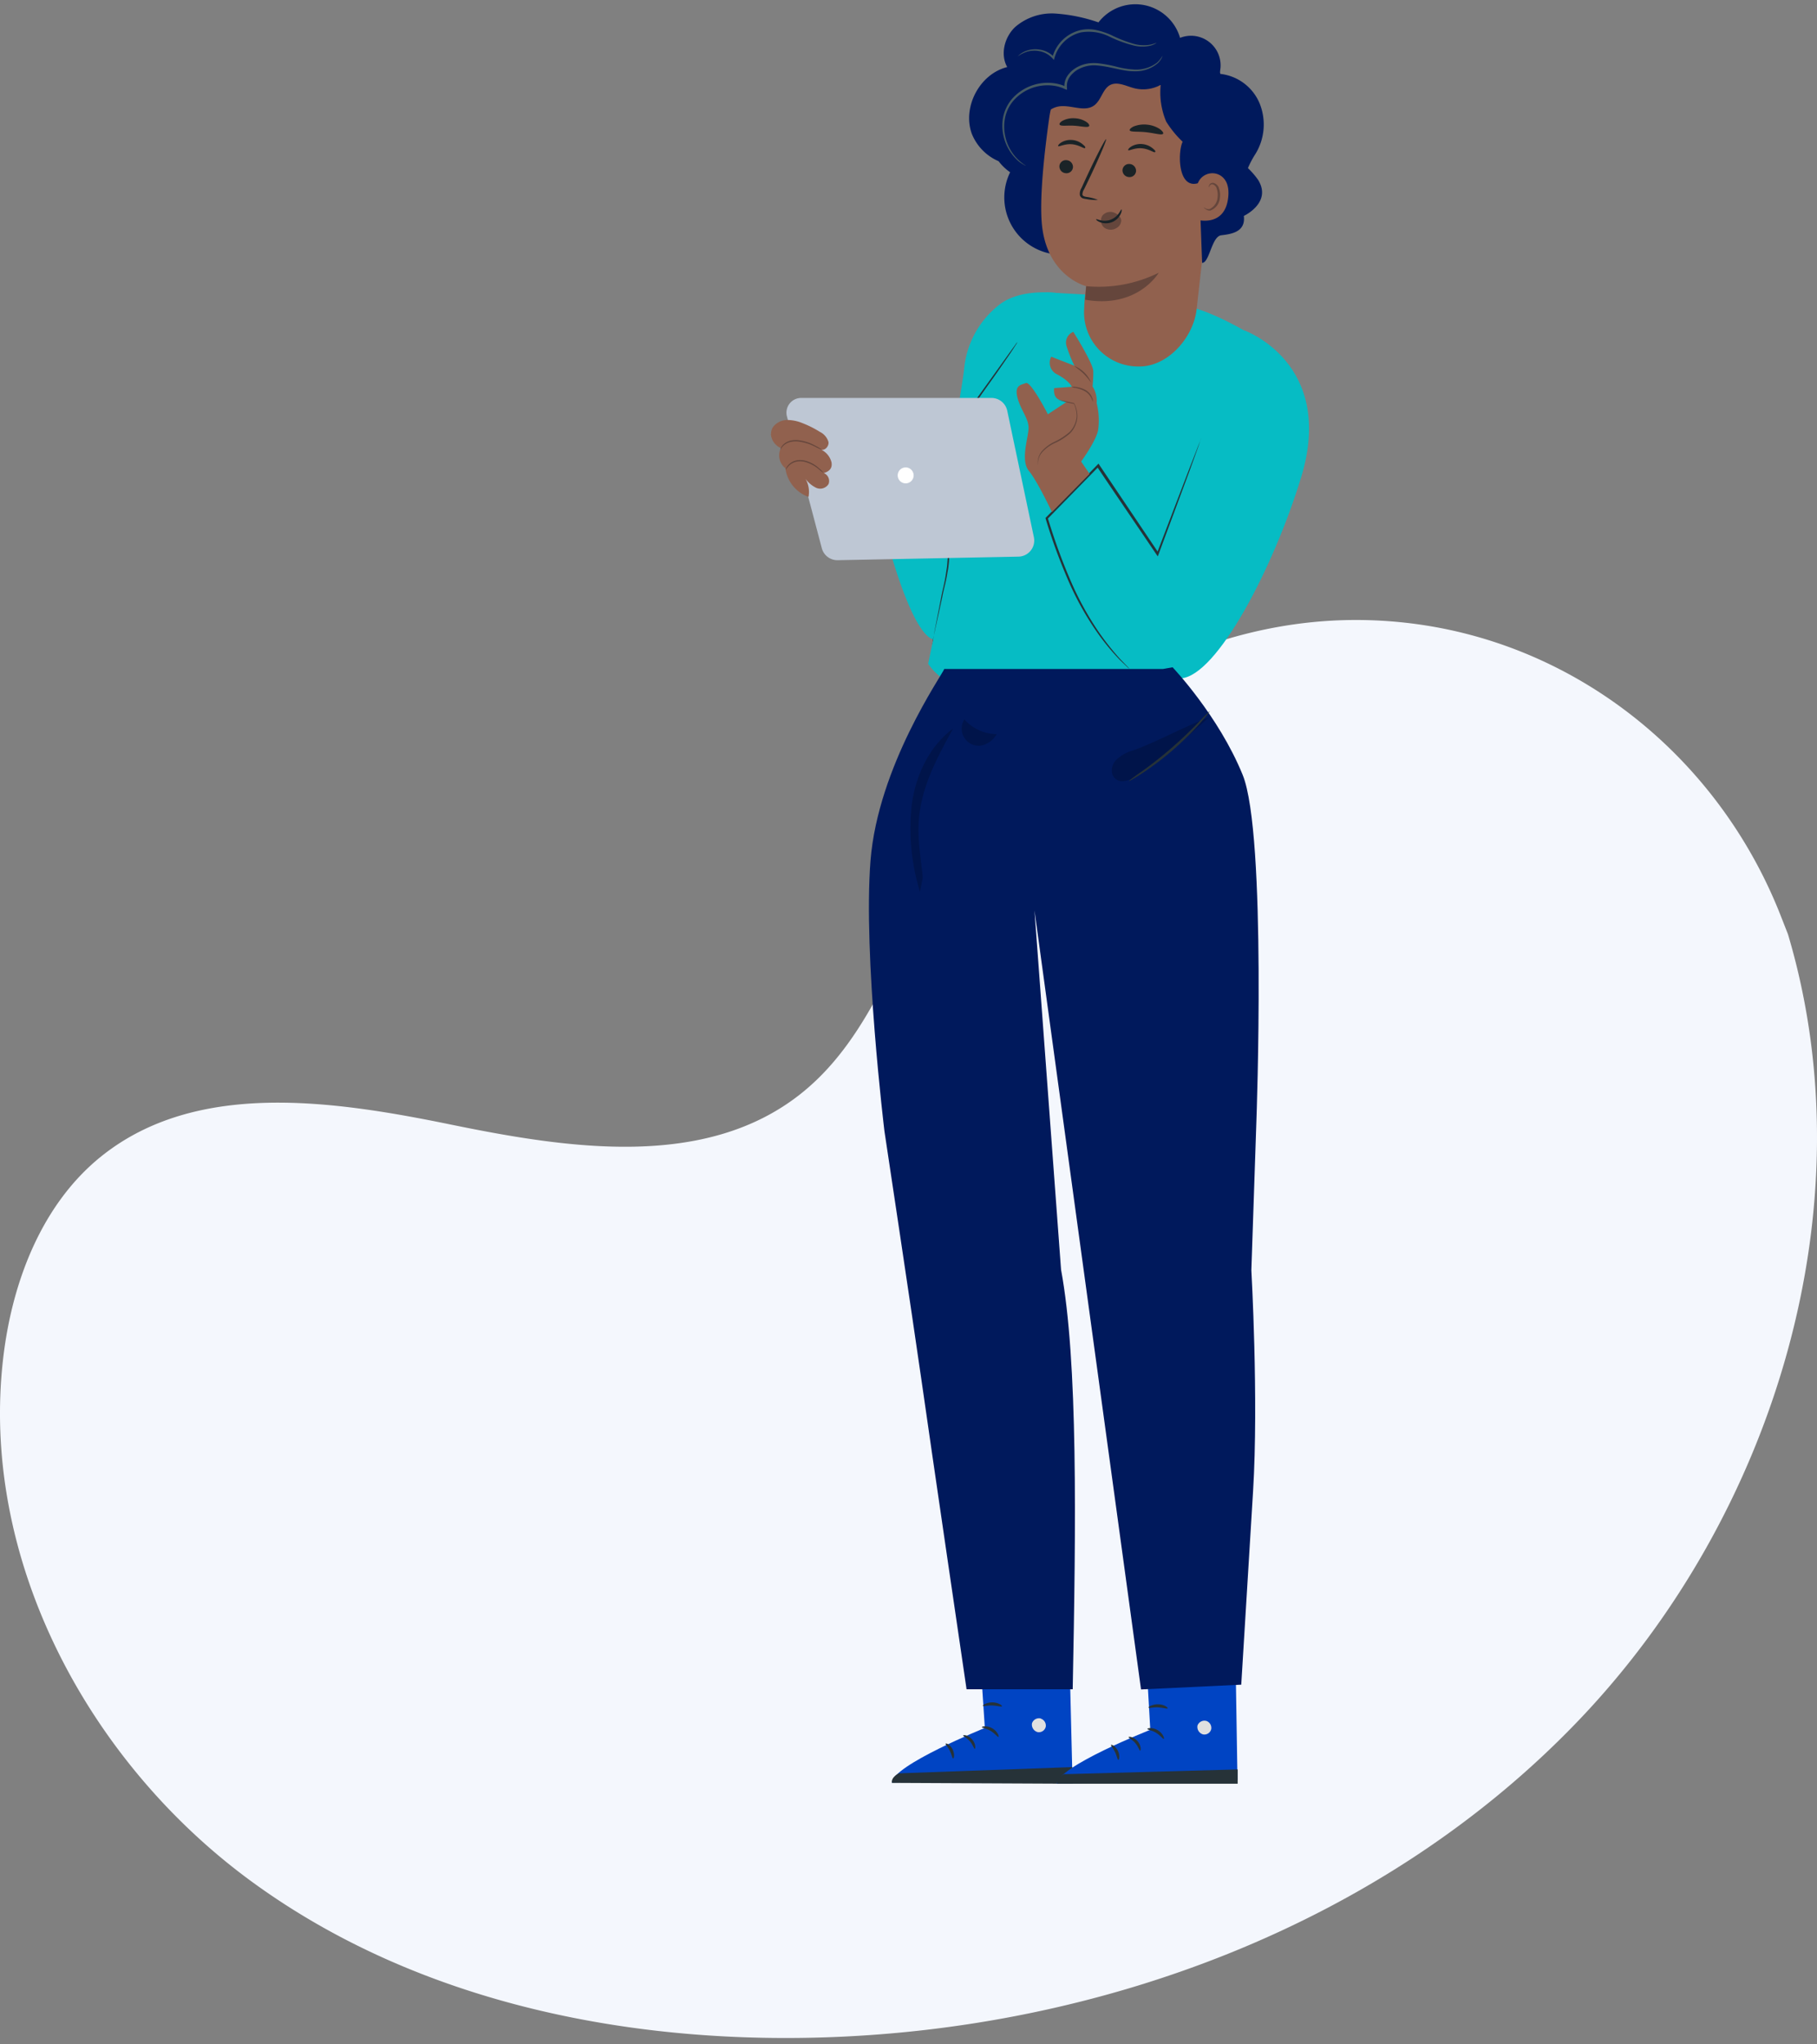 <svg width="280" height="315" xmlns="http://www.w3.org/2000/svg">
    <rect width="100%" height="100%" fill="#808080" stroke="none"/>
    <g fill-rule="nonzero" fill="none">
        <path d="m275.527 143.951-1.145-2.92c-9.688-24.62-31.85-42.267-57.955-45.097a69.023 69.023 0 0 0-10.129-.353c-24.35.965-47.847 15.16-60.265 36.384-7.293 12.486-11.349 27.606-22.632 36.565-14.687 11.663-35.648 8.49-53.904 4.75-18.257-3.739-39.213-6.842-53.854 4.862-9.166 7.342-13.74 19.248-15.132 30.962-3.692 31.012 13 62.19 37.926 80.56 24.927 18.369 56.842 25.14 87.764 24.286 43.305-1.193 87.106-17.434 117.208-49.017 30.102-31.584 44.576-79.15 32.118-120.982z" fill="#F4F7FD"/>
        <path d="M163.273 45.198s-5.883-.949-9.317 1.787a14.186 14.186 0 0 0-5.39 9.935c-.435 3.765-3.155 18.326-3.155 18.326l-5.325-7.2-5.883 5.148s4.957 23.753 9.604 25.349c4.648 1.595 9.708-3.618 10.906-4.56 1.199-.941 8.56-48.785 8.56-48.785z" fill="#06BCC4"/>
        <path d="M161.258 45.043s-7.736 11.031-8.633 13.848c-.897 2.816-7.413 7.912-7.295 14.59.057 3.045.33 6.082.816 9.089a14.09 14.09 0 0 1-.096 5.148l-3.022 14.56a8.906 8.906 0 0 0 6.618 3.84c4.736.514 16.811 3.36 24.827 0l5.765-2.817V80.776l3.964-9.215 11.296-18.303s-5.766-3.994-11.149-5.714c-5.596-1.817-14.744-1.979-23.09-2.5z" fill="#06BCC4"/>
        <path d="M143.653 99.374c.007-.172.032-.342.074-.508l.264-1.47c.25-1.295.603-3.097 1.037-5.31.191-1.125.559-2.324.736-3.677l.154-1.007c.051-.346.059-.692.096-1.045.058-.734.076-1.47.051-2.206a19.775 19.775 0 0 0-.78-4.618 15.84 15.84 0 0 1-.867-5.038 14.362 14.362 0 0 1 1.272-4.956 31.364 31.364 0 0 1 2.206-4.2c1.603-2.573 3.214-4.764 4.545-6.618l3.162-4.412.86-1.191c.092-.147.2-.283.324-.405a2.831 2.831 0 0 1-.265.442c-.198.316-.47.735-.801 1.235-.736 1.059-1.758 2.581-3.074 4.412-1.317 1.831-2.898 4.074-4.471 6.619a33.188 33.188 0 0 0-2.207 4.17 14.222 14.222 0 0 0-1.228 4.83c.015 1.68.3 3.347.846 4.935.433 1.532.68 3.11.735 4.7.016.736-.008 1.472-.073 2.206 0 .353-.066.735-.096 1.059-.03.323-.117.676-.169 1.014-.198 1.331-.58 2.53-.787 3.677-.478 2.207-.875 3.994-1.154 5.28-.14.596-.25 1.067-.331 1.434.006.218-.014.435-.059.648z" fill="#263238"/>
        <path d="M191.777 50.919s14.082 5.037 8.736 22.598c-4.258 13.973-13.002 30.673-18.539 31.004-2.875.17-6.008.066-7.957-1.47-7.92-6.244-12.759-22.967-12.759-22.967l7.567-8.464 9.185 13.605c1.03-.449 7.14-19.275 7.14-19.275s4.413-14.443 6.627-15.031z" fill="#06BCC4"/>
        <path d="M185.085 67.517c-.025.115-.06.228-.103.338l-.331.97-1.324 3.678c-1.17 3.154-2.824 7.61-4.802 12.928l-.11.301-.184-.265c-2.706-4.007-5.883-8.648-9.2-13.59h.294l-.926.95-6.986 7.14.044-.184a88.121 88.121 0 0 0 3.677 10.045 47.02 47.02 0 0 0 4.081 7.406 39.402 39.402 0 0 0 3.442 4.36l1.037 1.074c.125.118.241.245.345.383a3.618 3.618 0 0 1-.39-.339l-1.08-1.03a35.659 35.659 0 0 1-3.545-4.316 45.594 45.594 0 0 1-4.177-7.405 85.96 85.96 0 0 1-3.721-10.068v-.11l.08-.074c2.207-2.206 4.538-4.655 6.98-7.148l.926-.956.17-.169.124.199c3.339 4.949 6.464 9.604 9.163 13.612l-.294.037c2.022-5.303 3.721-9.737 4.927-12.884.596-1.53 1.074-2.743 1.405-3.604.161-.397.286-.735.39-.948.02-.113.05-.223.088-.331z" fill="#263238"/>
        <path d="m150.823 251.937.941 14.31s-14.23 5.759-14.31 8.42l27.805-.823-.545-22.356-13.891.449z" fill="#0044C3"/>
        <path d="M160.324 264.791c.562.148.919.7.824 1.273-.129.565-.68.928-1.25.823a1.199 1.199 0 0 1-.868-1.353 1.14 1.14 0 0 1 1.405-.735" fill="#E0E0E0"/>
        <path d="m165.303 274.844-.06-2.566-26.738.963s-1.22.574-1.051 1.47l27.849.133zM151.308 266.123c0 .132.692.176 1.368.588.677.412 1.06.978 1.184.919.125-.059-.103-.83-.941-1.324-.838-.492-1.64-.286-1.61-.183zM148.426 267.41c0 .132.573.345 1.051.911.478.567.625 1.162.736 1.155.11-.007.198-.78-.412-1.47-.61-.692-1.375-.722-1.375-.597zM146.874 270.954c.125 0 .294-.662-.074-1.397-.367-.736-1.014-1.008-1.073-.89-.06.118.353.5.647 1.103.294.603.368 1.17.5 1.184zM151.455 262.835c.06.125.677-.08 1.471-.051.794.03 1.375.25 1.471.132.096-.117-.522-.588-1.427-.61-.904-.022-1.58.426-1.515.53z" fill="#263238"/>
        <path d="m176.444 252.216.816 14.318s-14.274 5.633-14.384 8.31l27.82-.588-.36-22.356-13.892.316z" fill="#0044C3"/>
        <path d="M185.835 265.144c.558.157.909.708.816 1.28a1.088 1.088 0 0 1-1.265.816 1.199 1.199 0 0 1-.853-1.36c.205-.576.83-.885 1.412-.699" fill="#E0E0E0"/>
        <path d="M190.725 274.844v-2.206l-26.746.735s-1.228.567-1.074 1.471h27.82zM176.812 266.402c0 .132.683.184 1.36.603.677.42 1.044.985 1.17.934.124-.052-.096-.838-.92-1.338-.824-.5-1.647-.324-1.61-.199zM173.914 267.667c0 .132.566.353 1.044.92.478.565.618 1.168.736 1.161.117-.007.206-.78-.397-1.47-.603-.692-1.383-.736-1.383-.611zM172.333 271.167c.125 0 .302-.662-.066-1.397s-1.008-1.015-1.06-.905c-.05.11.347.508.633 1.118.287.61.36 1.184.493 1.184zM176.988 263.115c.059.125.677-.074 1.47-.037.795.037 1.376.265 1.472.147.095-.118-.515-.596-1.42-.625-.904-.03-1.595.412-1.522.515z" fill="#263238"/>
        <path d="M180.694 102.815s7.082 7.435 10.803 16.583c3.721 9.148 2.118 53.227 2.118 53.227l-.78 23.099s1.126 19.855.265 34.012c-.86 14.156-1.823 29.842-1.823 29.842l-15.444.735-16.42-120.045 4.095 55.36c2.611 14.12 2.302 39.027 1.795 64.663h-16.355s-5.633-38.321-6.92-47.425c-1.471-10.296-5.736-38.579-5.736-38.579s-3.295-27.077-2.148-41.66c1.148-14.582 11.077-28.687 11.364-29.547h33.686" fill="#00195C"/>
        <path d="M148.61 110.853a6.75 6.75 0 0 0 4.963 2.265 3.412 3.412 0 0 1-2.566 1.78 2.633 2.633 0 0 1-2.398-4.045zM171.877 117.221a5.883 5.883 0 0 1 2.728-1.588c3.788-1.368 7.876-3.677 11.664-5.074-3.457 3.066-7.2 6.677-11.164 9.045-.956.574-2.206 1.118-3.118.47-.911-.646-.786-2.022-.11-2.853zM140.498 124.031c.596-4.545 2.699-9.038 6.369-11.766-1.979 3.596-3.971 7.25-4.854 11.259-.963 4.412-.257 7.206.184 11.692l-.427 2.206a33.217 33.217 0 0 1-1.272-13.39z" opacity=".2" fill="#000"/>
        <path d="M173.921 120.369c.21-.066.408-.163.589-.287.367-.206.882-.522 1.507-.934a45.41 45.41 0 0 0 4.677-3.544 46.072 46.072 0 0 0 4.192-4.111c.5-.566.89-1.03 1.147-1.36.258-.332.39-.523.368-.545a20.716 20.716 0 0 0-1.713 1.72 67.797 67.797 0 0 1-4.236 4.009 65.665 65.665 0 0 1-4.582 3.61c-.678.441-1.329.923-1.949 1.442z" fill="#263238"/>
        <path d="M155.213 10.333c-1.103-1.963-.419-4.604 1.206-6.155a8.633 8.633 0 0 1 6.236-2.089c2.257.158 4.483.616 6.619 1.36a7.177 7.177 0 0 1 12.575 2.383 4.56 4.56 0 0 1 6.133 5.244l-9.56 4.81-8.413 20.59a8.825 8.825 0 0 1-14.347-9.935 7.626 7.626 0 0 1-1.772-1.699 7.736 7.736 0 0 1-4.148-4.265c-1.456-4.089 1.22-9.185 5.471-10.244z" fill="#00195C"/>
        <path d="M167.075 47.507c.037-1.142.138-2.282.302-3.412 0 0-6.185-1.523-6.847-9.803-.323-4.118.397-10.766 1.162-16.179.691-4.883 4.412-10.648 9.259-9.75l14.965 5.044c1.47.272 1.89 1.566 1.743 3.06l.066.734-2.53 23.364-.787 7.015c-.463 4.413-4.449 8.957-8.913 8.891a8.347 8.347 0 0 1-8.42-8.964z" fill="#91614E"/>
        <path d="M163.258 25.548c-.051.567.361 1.07.927 1.133a1 1 0 0 0 1.155-.86 1.044 1.044 0 0 0-.927-1.133 1 1 0 0 0-1.155.86zM163.067 22.511c.118.147.964-.375 2.089-.287 1.125.088 1.912.736 2.044.588.132-.147-.044-.308-.39-.603a2.883 2.883 0 0 0-1.618-.64 2.787 2.787 0 0 0-1.676.398c-.368.242-.508.478-.449.544zM172.98 26.144c-.051.567.36 1.07.927 1.132a1.007 1.007 0 0 0 1.154-.86 1.052 1.052 0 0 0-.926-1.14 1.015 1.015 0 0 0-1.155.868zM173.863 23.136c.117.147.956-.382 2.088-.287 1.133.096 1.905.736 2.045.589.14-.148-.052-.31-.39-.603a2.942 2.942 0 0 0-1.625-.64 2.787 2.787 0 0 0-1.677.397c-.368.243-.5.478-.441.544zM169.2 30.806a7.214 7.214 0 0 0-1.809-.47c-.287-.052-.551-.133-.588-.331a1.47 1.47 0 0 1 .257-.839c.331-.676.67-1.39 1.03-2.132 1.427-3.03 2.478-5.53 2.36-5.59-.117-.058-1.382 2.354-2.809 5.391-.345.735-.676 1.47-.985 2.14a1.655 1.655 0 0 0-.243 1.118.735.735 0 0 0 .441.463c.158.051.32.086.486.103a7.45 7.45 0 0 0 1.86.147z" fill="#1A2327"/>
        <path d="M167.377 44.095a20.826 20.826 0 0 0 11.177-2.067s-3.213 5.56-11.332 4.155l.155-2.088z" fill="#65463C"/>
        <path d="M174.09 20.077c.11.301 1.243.147 2.574.301 1.332.155 2.405.5 2.574.221.081-.132-.11-.42-.544-.735a4.295 4.295 0 0 0-1.912-.655 4.36 4.36 0 0 0-2.015.25c-.485.206-.728.47-.676.618zM163.295 19.216c.213.273 1.155.081 2.258.155 1.103.073 2.03.33 2.265.08.103-.124 0-.389-.412-.668a3.552 3.552 0 0 0-1.802-.56 3.508 3.508 0 0 0-1.846.376c-.411.228-.558.485-.463.617z" fill="#1A2327"/>
        <path d="M181.768 8.56a5.618 5.618 0 0 1-7.023 5.023c-1.228-.323-2.552-1.059-3.677-.478s-1.368 2.332-2.441 3.126c-1.537 1.147-3.743-.206-5.611.198-1.471.317-2.427 1.596-3.457 2.662-1.03 1.067-2.515 2.045-3.89 1.515.137-1.271.42-2.522.846-3.728a5.626 5.626 0 0 1 2.368-2.942 18.642 18.642 0 0 0 1.89-.911c1.243-.86 1.64-2.486 2.463-3.751a6.14 6.14 0 0 1 4.905-2.75c1.626-.044 3.243.566 4.847.294 1.176-.206 2.25-.883 3.441-1.015 2.317-.265 4.317 1.537 5.883 3.295" fill="#00195C"/>
        <path d="M174.2 11.26c1.045-.214 3.193-.736 3.81-1.567a6.273 6.273 0 0 1 5.692-2.72 5.192 5.192 0 0 1 4.346 4.412 7.457 7.457 0 0 1 6.082 4.603 8.663 8.663 0 0 1-.838 8.001 15.01 15.01 0 0 0-.986 1.912c.582.556 1.11 1.167 1.574 1.824 2.17 3.515-2.206 5.545-2.206 5.545.316 2.515-2 2.802-3.486 2.985-1.485.184-1.802 4.25-2.942 4.25l-.455-12.368a1.316 1.316 0 0 1-.53.169c-2.787.412-2.75-4.979-2.015-6.464a15.914 15.914 0 0 1-2.537-3.11 11.524 11.524 0 0 1-.846-5.649c-1.007-.036-5.103-1.728-4.662-1.823z" fill="#00195C"/>
        <path d="M184.445 28.843a2.39 2.39 0 0 1 3.677-1.765c.794.537 1.353 1.551 1.14 3.39-.574 4.912-5.39 3.324-5.376 3.177.015-.147.301-2.773.559-4.802z" fill="#91614E"/>
        <path d="M185.563 31.96s.08.074.213.155c.194.11.423.142.64.088a2.147 2.147 0 0 0 1.206-1.787 2.942 2.942 0 0 0-.096-1.25 1 1 0 0 0-.566-.735.441.441 0 0 0-.537.169c-.08.132-.059.235-.088.243-.03.007-.096-.096 0-.294.04-.12.12-.22.228-.287a.632.632 0 0 1 .485-.066c.4.127.707.452.81.86.156.45.202.933.131 1.405a2.25 2.25 0 0 1-1.47 1.978.934.934 0 0 1-.736-.228c-.257-.133-.257-.243-.22-.25z" fill="#65463C"/>
        <path d="M158.074 25.548c0-.044-.47-.28-1.177-.941a7.052 7.052 0 0 1-1.963-3.5 6.854 6.854 0 0 1-.088-2.78 5.883 5.883 0 0 1 1.345-2.839 6.994 6.994 0 0 1 6.619-2.206c.235.044.448.125.676.191.228.066.42.17.618.25l.316.125v-.323a2.42 2.42 0 0 1 .397-1.633 3.92 3.92 0 0 1 1.236-1.147 5.089 5.089 0 0 1 3.14-.647c2.103.198 3.949.912 5.611.882a5.25 5.25 0 0 0 3.589-1.22c.256-.238.467-.52.625-.832a1.47 1.47 0 0 0 .125-.338c-.224.398-.51.758-.846 1.066a5.287 5.287 0 0 1-3.493 1.06 13.436 13.436 0 0 1-2.574-.39 21.025 21.025 0 0 0-3.008-.574 6.258 6.258 0 0 0-1.691.052 5.104 5.104 0 0 0-1.67.617 4.221 4.221 0 0 0-1.367 1.265 2.817 2.817 0 0 0-.456 1.89l.272-.199c-.213-.088-.434-.19-.662-.272a7.405 7.405 0 0 0-.735-.198 7.31 7.31 0 0 0-6.972 2.346 6.265 6.265 0 0 0-1.397 3.022 7.28 7.28 0 0 0 2.272 6.442c.282.254.593.474.927.655.105.069.215.128.33.176zM156.846 8.686a5.023 5.023 0 0 1 1.47-.736c.6-.165 1.229-.19 1.84-.073a3.618 3.618 0 0 1 2.043 1.125l.221.235.074-.309a5.596 5.596 0 0 1 4.066-3.934 7.2 7.2 0 0 1 4.493.691 19.429 19.429 0 0 0 3.677 1.331 5.45 5.45 0 0 0 2.64 0c.23-.07.452-.164.662-.28.14-.087.214-.139.206-.146-.007-.007-.316.14-.912.28a5.714 5.714 0 0 1-2.537-.089 21.01 21.01 0 0 1-3.588-1.397 11.876 11.876 0 0 0-2.207-.736 5.618 5.618 0 0 0-2.522 0 5.883 5.883 0 0 0-4.31 4.229l.287-.074a3.824 3.824 0 0 0-2.25-1.162 4.074 4.074 0 0 0-1.941.155c-.4.13-.772.33-1.103.588-.192.17-.31.287-.31.302z" fill="#455A64"/>
        <path d="M169.906 33.189a1.618 1.618 0 0 1 1.25-.544 1.883 1.883 0 0 1 1.36.735l.052.059c.131.152.206.344.214.544-.016.45-.256.861-.64 1.096-.59.42-1.381.42-1.971 0a1.405 1.405 0 0 1-.265-1.89z" fill="#65463C"/>
        <path d="M172.826 32.27c-.066 0-.162.235-.405.58a2.64 2.64 0 0 1-2.816 1.089c-.412-.088-.655-.213-.691-.155-.037.06.161.273.603.456a2.56 2.56 0 0 0 1.823 0 2.5 2.5 0 0 0 1.346-1.242c.206-.42.191-.721.14-.728z" fill="#1A2327"/>
        <path d="m121.27 64.173 5.363 20.264a2.483 2.483 0 0 0 2.483 1.879l27.78-.547a2.483 2.483 0 0 0 2.417-3.037l-4.09-19.411a2.483 2.483 0 0 0-2.482-2.004h-29.27a2.268 2.268 0 0 0-2.202 2.856z" fill="#BEC7D4"/>
        <path d="M119.187 67.921a1.824 1.824 0 0 1 0-2.206 2.765 2.765 0 0 1 2.118-1 6.111 6.111 0 0 1 2.36.485c.931.359 1.825.807 2.67 1.339.641.307 1.124.87 1.33 1.551.118.699-.64 1.471-1.25 1.14a2.942 2.942 0 0 1 1.729 2.052c.125.882-.346 1.353-1.199 1.61.665.27.992 1.022.735 1.692a1.522 1.522 0 0 1-1.904.58 4.412 4.412 0 0 1-1.655-1.397c.486.846.653 1.837.47 2.795a5.45 5.45 0 0 1-3.566-4.412 2.53 2.53 0 0 1-.691-3.104 2.603 2.603 0 0 1-1.552-2.206" fill="#91614E"/>
        <path d="M126.916 72.87a7.236 7.236 0 0 1-.81-.625 5.537 5.537 0 0 0-2.147-1.096 2.986 2.986 0 0 0-1.301 0c-.347.091-.67.254-.949.478-.25.223-.458.486-.618.78 0 0 0-.103.067-.272a2 2 0 0 1 .455-.618c.285-.261.628-.45 1-.551a3.045 3.045 0 0 1 1.39 0c.824.2 1.584.608 2.207 1.184.266.207.503.45.706.72zM126.695 69.289a4.743 4.743 0 0 1-.985-.412 10.575 10.575 0 0 0-1.052-.463 8.442 8.442 0 0 0-1.353-.346 3.773 3.773 0 0 0-1.375 0 2.53 2.53 0 0 0-1.015.441c-.275.215-.5.486-.662.795 0 0 0-.11.08-.287.115-.243.284-.457.494-.625.311-.25.676-.427 1.066-.515a3.839 3.839 0 0 1 1.47 0c.472.084.934.21 1.383.375.362.146.713.315 1.052.507.312.155.611.332.897.53z" fill="#65463C"/>
        <path d="M139.498 72.024h.132a1.228 1.228 0 1 1-.132 0z" fill="#FFF"/>
        <path d="M161.479 63.832s-2.618-5.11-3.39-4.81c-.773.302-1.787.317-1.295 2.251.493 1.934 1.78 3.258 1.706 4.773-.073 1.515-1.264 4.92.052 6.508s3.552 6.346 3.552 6.346l5.802-5.883-1.302-1.904s2.207-3.015 2.604-4.766a10.847 10.847 0 0 0-.214-4.235 4.214 4.214 0 0 0-.632-2.574c.086-.78.123-1.563.11-2.346 0-1.184-3.074-6.06-3.074-6.06a1.772 1.772 0 0 0-1.037 2.206c.327 1.033.728 2.04 1.2 3.015l-3.567-1.39a1.986 1.986 0 0 0 .963 2.75c1.89 1.023 2.206 1.884 2.206 1.884l-2.714.205s-.25 1.471.839 1.81l1.08.308-2.89 1.912z" fill="#91614E"/>
        <path d="m163.06 61.582 2.441.53h.037v.036c.345.67.51 1.417.478 2.17a4 4 0 0 1-1.08 2.412 9.2 9.2 0 0 1-2.42 1.551c-.7.325-1.33.78-1.86 1.339a2.846 2.846 0 0 0-.677 1.36c-.067.36 0 .567-.052.567-.051 0 0-.045 0-.148-.02-.143-.02-.29 0-.433a2.868 2.868 0 0 1 .647-1.471 6.023 6.023 0 0 1 1.883-1.405 10.06 10.06 0 0 0 2.368-1.53 3.92 3.92 0 0 0 1.08-2.28 4.317 4.317 0 0 0-.426-2.088l.052.045a14.274 14.274 0 0 1-2.471-.655zM168.413 61.884c-.036 0-.088-.228-.25-.574a2.508 2.508 0 0 0-1-1.037 5.089 5.089 0 0 0-1.404-.5c-.21-.02-.415-.07-.61-.147.21-.047.428-.047.64 0a4.074 4.074 0 0 1 1.47.456c.256.146.485.335.676.559.149.184.268.39.353.61.098.196.14.414.125.633zM168.105 58.876c-.06 0-.464-.655-1.162-1.331-.699-.677-1.376-1.074-1.346-1.133a4.61 4.61 0 0 1 2.508 2.464z" fill="#65463C"/>
    </g>
</svg>
